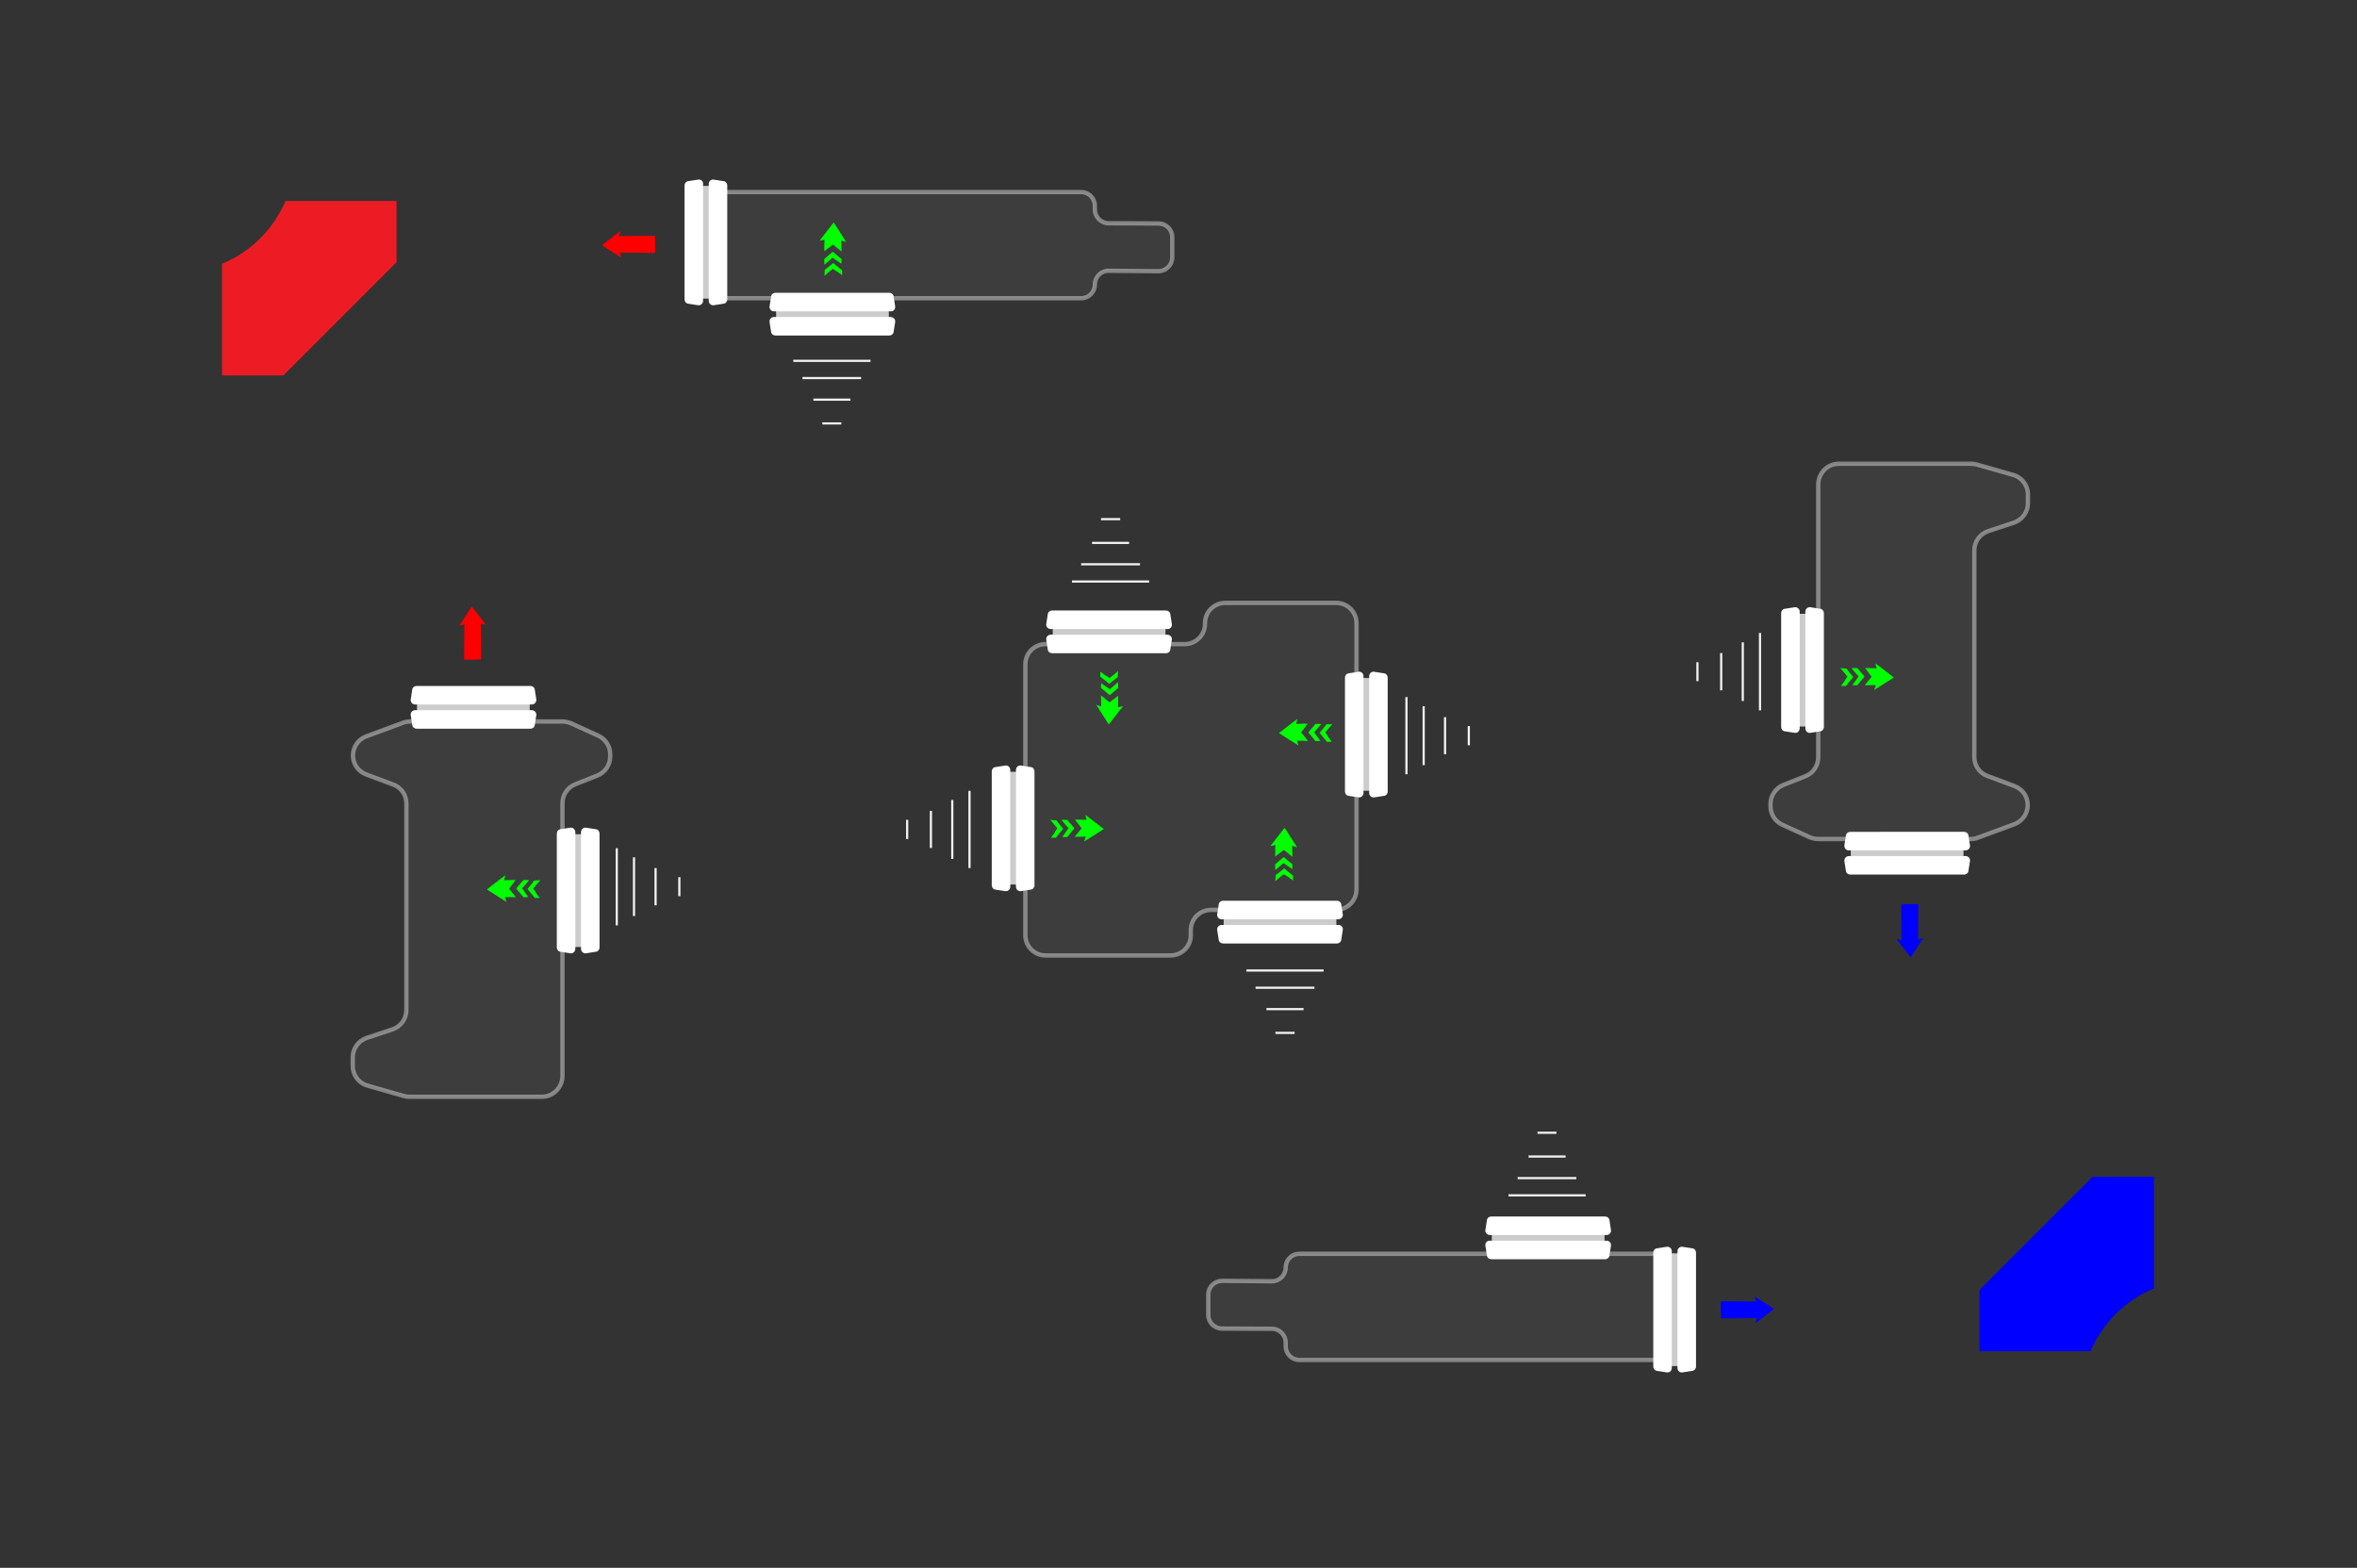 <svg xmlns="http://www.w3.org/2000/svg" xmlns:xlink="http://www.w3.org/1999/xlink" version="1.1" style="" xml:space="preserve" width="1081" height="719"><rect width="100%" height="100%" fill="#333333" stroke="none"/><rect id="backgroundrect" width="100%" height="100%" x="0" y="0" fill="none" stroke="none"/>
<style type="text/css">
	.st0{opacity:0.4;fill:#4D4D4D;stroke:#FFFFFF;stroke-width:2;stroke-miterlimit:10;}
	.st1{fill:#CCCCCC;}
	.st2{fill:#FFFFFF;}
	.st3{fill:#00FF00;}
	.st4{fill:#0000FF;}
	.st5{fill:none;stroke:#F2F2F2;stroke-miterlimit:10;}
	.st6{fill:#FF0000;}
	.st7{fill:#ED1C24;}
	.st8{display:none;}
	.st9{display:inline;}
	.st10{fill:none;stroke:#AAD2E0;stroke-width:2;stroke-miterlimit:10;stroke-dasharray:2,7;}
	.st11{fill:none;stroke:#AAD2E0;stroke-width:2;stroke-miterlimit:10;}
	.st12{fill:none;stroke:#AAD2E0;stroke-width:2;stroke-miterlimit:10;stroke-dasharray:2.005,7.019;}
	.st13{fill:none;stroke:#AAD2E0;stroke-width:2;stroke-miterlimit:10;stroke-dasharray:1.972,6.904;}
	.st14{fill:none;stroke:#AAD2E0;stroke-width:2;stroke-miterlimit:10;stroke-dasharray:1.983,6.941;}
	.st15{opacity:0.62;fill:#ED1C24;}
	.st16{fill:none;stroke:#ED1C24;stroke-miterlimit:10;}
	.st17{opacity:0.62;fill:#0000FF;}
	.st18{fill:none;stroke:#0000FF;stroke-miterlimit:10;}
	.st19{opacity:0.2;fill:#FCEE21;}
	.st20{opacity:0.4;fill:#FCEE21;}
	.st21{opacity:0.6;fill:#FCEE21;}
	.st22{fill:#FFFF00;}
</style>



<g class="currentLayer" style=""><title>Layer 1</title><g id="Capa_3">
</g>
	
	
	
	
<g id="Harvest" class="st8">
	<g class="st9" id="svg_146">
		<path class="st10" d="M109,110c74.4,71.3,169.3,225.8,347.3,224.8" id="svg_147"/>
		<path class="st10" d="M628.3,393.8c225,1,273,155.3,341.7,215.2" id="svg_148"/>
		<g id="svg_149">
			<g id="svg_150">
				<g id="svg_151">
					<g id="svg_152">
						<path class="st11" d="M131,58c0.3,0,0.7,0,1,0" id="svg_153"/>
						<path class="st12" d="M139,58.1C467.4,62.7,551.7,45.8,694,30c80.4-8.9,250.9-33,254.6,154.1" id="svg_154"/>
						<path class="st11" d="M948.6,187.6c0,0.3,0,0.7,0,1" id="svg_155"/>
					</g>
				</g>
			</g>
			<g id="svg_156">
				<g id="svg_157">
					<path class="st11" d="M947.9,273.7c0,0.3,0,0.7,0,1" id="svg_158"/>
					<path class="st13" d="M947.9,281.6c-0.1,110.5,16.2,113.7,70.8,297.1" id="svg_159"/>
					<path class="st11" d="M1019.7,582c0.1,0.3,0.2,0.6,0.3,1" id="svg_160"/>
				</g>
			</g>
		</g>
		<g id="svg_161">
			<g id="svg_162">
				<g id="svg_163">
					<g id="svg_164">
						<path class="st11" d="M949.8,663.8c-0.3,0-0.7,0-1,0" id="svg_165"/>
						<path class="st12" d="M941.8,663.7c-328.3-4.6-412.7,12.3-555,28.1c-80.4,8.9-250.9,33-254.6-154.1" id="svg_166"/>
						<path class="st11" d="M132.2,534.2c0-0.3,0-0.7,0-1" id="svg_167"/>
					</g>
				</g>
			</g>
			<g id="svg_168">
				<g id="svg_169">
					<path class="st11" d="M132.9,448.1c0-0.3,0-0.7,0-1" id="svg_170"/>
					<path class="st14" d="M132.9,440.2c0.1-111-16.2-124.5-70.8-308" id="svg_171"/>
					<path class="st11" d="M61.1,128.8c-0.1-0.3-0.2-0.6-0.3-1" id="svg_172"/>
				</g>
			</g>
		</g>
	</g>
	<g class="st9" id="svg_173">
		<g id="svg_174">
			<circle class="st2" cx="63.2" cy="63.2" r="42" id="svg_175"/>
			<g id="svg_176">
				<g id="svg_177">
					<path d="M63.2,102.6c-21.8,0-39.4-17.7-39.4-39.4s17.7-39.4,39.4-39.4c21.7,0,39.4,17.7,39.4,39.4S84.9,102.6,63.2,102.6z        M63.2,24.7C42,24.7,24.7,42,24.7,63.2s17.2,38.4,38.4,38.4s38.4-17.2,38.4-38.4S84.4,24.7,63.2,24.7z" id="svg_178"/>
				</g>
				<g id="svg_179">
					<circle cx="63.2" cy="63.2" r="16.5" id="svg_180"/>
				</g>
				<g id="svg_181">
					<rect x="62.6" y="24.2" width="1" height="39" id="svg_182"/>
				</g>
				<g id="svg_183">
					<rect x="80.1" y="55.1" transform="matrix(0.591,-0.806,0.806,0.591,-26.483,95.094) " width="1" height="37.2" id="svg_184"/>
				</g>
				<g id="svg_185">
					<rect x="30.1" y="76.2" transform="matrix(0.731,-0.682,0.682,0.731,-38.711,55.131) " width="41" height="1" id="svg_186"/>
				</g>
			</g>
			<circle class="st15" cx="63.2" cy="63.2" r="42" id="svg_187"/>
			<circle class="st16" cx="63.2" cy="63.2" r="54.9" id="svg_188"/>
		</g>
		<g id="svg_189">
			<circle class="st2" cx="1017.8" cy="655.8" r="42" id="svg_190"/>
			<g id="svg_191">
				<g id="svg_192">
					<path d="M1017.8,695.3c-21.8,0-39.4-17.7-39.4-39.4s17.7-39.4,39.4-39.4c21.7,0,39.4,17.7,39.4,39.4S1039.6,695.3,1017.8,695.3       z M1017.8,617.4c-21.2,0-38.4,17.2-38.4,38.4s17.2,38.4,38.4,38.4c21.2,0,38.4-17.2,38.4-38.4S1039,617.4,1017.8,617.4z" id="svg_193"/>
				</g>
				<g id="svg_194">
					<circle cx="1017.8" cy="655.8" r="16.5" id="svg_195"/>
				</g>
				<g id="svg_196">
					<rect x="1017.2" y="616.8" width="1" height="39" id="svg_197"/>
				</g>
				<g id="svg_198">
					<rect x="1034.7" y="647.7" transform="matrix(0.591,-0.806,0.806,0.591,-114.292,1107.1) " width="1" height="37.2" id="svg_199"/>
				</g>
				<g id="svg_200">
					<rect x="984.7" y="668.8" transform="matrix(0.731,-0.682,0.682,0.731,-186.357,865.786) " width="41" height="1" id="svg_201"/>
				</g>
			</g>
			<circle class="st17" cx="1017.8" cy="655.8" r="42" id="svg_202"/>
			<circle class="st18" cx="1017.8" cy="655.8" r="54.9" id="svg_203"/>
		</g>
	</g>
	<g class="st9" id="svg_204">
		<path class="st19" d="M213.7,427.3c-24.9,0-45,20.1-45,45c0,24.9,20.1,45,45,45c24.9,0,45-20.1,45-45    C258.7,447.4,238.5,427.3,213.7,427.3z M213.7,505.7c-18.5,0-33.5-15-33.5-33.5s15-33.5,33.5-33.5c18.5,0,33.5,15,33.5,33.5    S232.1,505.7,213.7,505.7z" id="svg_205"/>
		<path class="st19" d="M213.7,438.8c-18.5,0-33.5,15-33.5,33.5s15,33.5,33.5,33.5c18.5,0,33.5-15,33.5-33.5    S232.1,438.8,213.7,438.8z M213.1,493.3c-12.1,0-21.9-9.8-21.9-21.9s9.8-21.9,21.9-21.9s21.9,9.8,21.9,21.9    S225.2,493.3,213.1,493.3z" id="svg_206"/>
		<path class="st20" d="M213.7,438.8c-18.5,0-33.5,15-33.5,33.5s15,33.5,33.5,33.5c18.5,0,33.5-15,33.5-33.5    S232.1,438.8,213.7,438.8z M213.1,493.3c-12.1,0-21.9-9.8-21.9-21.9s9.8-21.9,21.9-21.9s21.9,9.8,21.9,21.9    S225.2,493.3,213.1,493.3z" id="svg_207"/>
		<path class="st19" d="M213.1,449.4c-12.1,0-21.9,9.8-21.9,21.9s9.8,21.9,21.9,21.9s21.9-9.8,21.9-21.9S225.2,449.4,213.1,449.4z     M213.7,482.1c-5.4,0-9.8-4.4-9.8-9.8c0-5.4,4.4-9.8,9.8-9.8c5.4,0,9.8,4.4,9.8,9.8C223.5,477.7,219.1,482.1,213.7,482.1z" id="svg_208"/>
		<path class="st21" d="M213.1,449.4c-12.1,0-21.9,9.8-21.9,21.9s9.8,21.9,21.9,21.9s21.9-9.8,21.9-21.9S225.2,449.4,213.1,449.4z     M213.7,482.1c-5.4,0-9.8-4.4-9.8-9.8c0-5.4,4.4-9.8,9.8-9.8c5.4,0,9.8,4.4,9.8,9.8C223.5,477.7,219.1,482.1,213.7,482.1z" id="svg_209"/>
		<path class="st20" d="M213.1,449.4c-12.1,0-21.9,9.8-21.9,21.9s9.8,21.9,21.9,21.9s21.9-9.8,21.9-21.9S225.2,449.4,213.1,449.4z     M213.7,482.1c-5.4,0-9.8-4.4-9.8-9.8c0-5.4,4.4-9.8,9.8-9.8c5.4,0,9.8,4.4,9.8,9.8C223.5,477.7,219.1,482.1,213.7,482.1z" id="svg_210"/>
		
			<ellipse transform="matrix(0.707,-0.707,0.707,0.707,-271.362,289.397) " class="st22" cx="213.7" cy="472.3" rx="7.5" ry="7.5" id="svg_211"/>
	</g>
	<g class="st9" id="svg_212">
		<path class="st19" d="M542.7,317.3c-24.9,0-45,20.1-45,45c0,24.9,20.1,45,45,45c24.9,0,45-20.1,45-45    C587.7,337.4,567.5,317.3,542.7,317.3z M542.7,395.7c-18.5,0-33.5-15-33.5-33.5s15-33.5,33.5-33.5c18.5,0,33.5,15,33.5,33.5    S561.1,395.7,542.7,395.7z" id="svg_213"/>
		<path class="st19" d="M542.7,328.8c-18.5,0-33.5,15-33.5,33.5s15,33.5,33.5,33.5c18.5,0,33.5-15,33.5-33.5    S561.1,328.8,542.7,328.8z M542.1,383.3c-12.1,0-21.9-9.8-21.9-21.9s9.8-21.9,21.9-21.9s21.9,9.8,21.9,21.9    S554.2,383.3,542.1,383.3z" id="svg_214"/>
		<path class="st20" d="M542.7,328.8c-18.5,0-33.5,15-33.5,33.5s15,33.5,33.5,33.5c18.5,0,33.5-15,33.5-33.5    S561.1,328.8,542.7,328.8z M542.1,383.3c-12.1,0-21.9-9.8-21.9-21.9s9.8-21.9,21.9-21.9s21.9,9.8,21.9,21.9    S554.2,383.3,542.1,383.3z" id="svg_215"/>
		<path class="st19" d="M542.1,339.4c-12.1,0-21.9,9.8-21.9,21.9s9.8,21.9,21.9,21.9s21.9-9.8,21.9-21.9S554.2,339.4,542.1,339.4z     M542.7,372.1c-5.4,0-9.8-4.4-9.8-9.8c0-5.4,4.4-9.8,9.8-9.8c5.4,0,9.8,4.4,9.8,9.8C552.5,367.7,548.1,372.1,542.7,372.1z" id="svg_216"/>
		<path class="st21" d="M542.1,339.4c-12.1,0-21.9,9.8-21.9,21.9s9.8,21.9,21.9,21.9s21.9-9.8,21.9-21.9S554.2,339.4,542.1,339.4z     M542.7,372.1c-5.4,0-9.8-4.4-9.8-9.8c0-5.4,4.4-9.8,9.8-9.8c5.4,0,9.8,4.4,9.8,9.8C552.5,367.7,548.1,372.1,542.7,372.1z" id="svg_217"/>
		<path class="st20" d="M542.1,339.4c-12.1,0-21.9,9.8-21.9,21.9s9.8,21.9,21.9,21.9s21.9-9.8,21.9-21.9S554.2,339.4,542.1,339.4z     M542.7,372.1c-5.4,0-9.8-4.4-9.8-9.8c0-5.4,4.4-9.8,9.8-9.8c5.4,0,9.8,4.4,9.8,9.8C552.5,367.7,548.1,372.1,542.7,372.1z" id="svg_218"/>
		
			<ellipse transform="matrix(0.707,-0.707,0.707,0.707,-97.218,489.817) " class="st22" cx="542.7" cy="362.3" rx="7.5" ry="7.5" id="svg_219"/>
	</g>
	<g class="st9" id="svg_220">
		<path class="st19" d="M865.7,209.3c-24.9,0-45,20.1-45,45c0,24.9,20.1,45,45,45c24.9,0,45-20.1,45-45    C910.7,229.4,890.5,209.3,865.7,209.3z M865.7,287.7c-18.5,0-33.5-15-33.5-33.5s15-33.5,33.5-33.5c18.5,0,33.5,15,33.5,33.5    S884.1,287.7,865.7,287.7z" id="svg_221"/>
		<path class="st19" d="M865.7,220.8c-18.5,0-33.5,15-33.5,33.5s15,33.5,33.5,33.5c18.5,0,33.5-15,33.5-33.5    S884.1,220.8,865.7,220.8z M865.1,275.3c-12.1,0-21.9-9.8-21.9-21.9s9.8-21.9,21.9-21.9s21.9,9.8,21.9,21.9    S877.2,275.3,865.1,275.3z" id="svg_222"/>
		<path class="st20" d="M865.7,220.8c-18.5,0-33.5,15-33.5,33.5s15,33.5,33.5,33.5c18.5,0,33.5-15,33.5-33.5    S884.1,220.8,865.7,220.8z M865.1,275.3c-12.1,0-21.9-9.8-21.9-21.9s9.8-21.9,21.9-21.9s21.9,9.8,21.9,21.9    S877.2,275.3,865.1,275.3z" id="svg_223"/>
		<path class="st19" d="M865.1,231.4c-12.1,0-21.9,9.8-21.9,21.9s9.8,21.9,21.9,21.9s21.9-9.8,21.9-21.9S877.2,231.4,865.1,231.4z     M865.7,264.1c-5.4,0-9.8-4.4-9.8-9.8c0-5.4,4.4-9.8,9.8-9.8c5.4,0,9.8,4.4,9.8,9.8C875.5,259.7,871.1,264.1,865.7,264.1z" id="svg_224"/>
		<path class="st21" d="M865.1,231.4c-12.1,0-21.9,9.8-21.9,21.9s9.8,21.9,21.9,21.9s21.9-9.8,21.9-21.9S877.2,231.4,865.1,231.4z     M865.7,264.1c-5.4,0-9.8-4.4-9.8-9.8c0-5.4,4.4-9.8,9.8-9.8c5.4,0,9.8,4.4,9.8,9.8C875.5,259.7,871.1,264.1,865.7,264.1z" id="svg_225"/>
		<path class="st20" d="M865.1,231.4c-12.1,0-21.9,9.8-21.9,21.9s9.8,21.9,21.9,21.9s21.9-9.8,21.9-21.9S877.2,231.4,865.1,231.4z     M865.7,264.1c-5.4,0-9.8-4.4-9.8-9.8c0-5.4,4.4-9.8,9.8-9.8c5.4,0,9.8,4.4,9.8,9.8C875.5,259.7,871.1,264.1,865.7,264.1z" id="svg_226"/>
		
			<ellipse transform="matrix(0.707,-0.707,0.707,0.707,73.754,686.58) " class="st22" cx="865.7" cy="254.3" rx="7.5" ry="7.5" id="svg_227"/>
	</g>
	<g class="st9" id="svg_228">
		<g id="svg_229">
			<path class="st2" d="M136,468.1c0,0.7,0,1.2,0,1.9c1.3,0,5.8,0,7.1,0c0,4.5,0,0.2,0,4.7c-4.5,0-15.6,0-20.1,0c0-4.5,0-0.2,0-4.7     c1.2,0,5.8,0,7.1,0c0-0.7,0-1.2,0-1.9c-0.6,0-4.5,0-5.1,0c-0.6,0-1.2,0-1.9,0c-1.3,0-2.1,0.8-2.1,2.1c0,3,0,0.4,0,3.3     c0,1.4,0-0.4,0,1c0,1.4,0.8,2.2,2.1,2.2c4.4,0,15.4,0,19.7,0c1.3,0,2.1-0.8,2.1-2.1c0-4.4,0,0,0-4.3c0-1.4-0.8-2.1-2.1-2.1     C141.7,468.1,137.2,468.1,136,468.1z" id="svg_230"/>
			<path class="st2" d="M138,461.6c-0.4,0.4-0.8,0.8-1.3,1.3c-0.8-0.8-1.5-1.6-2.3-2.5c-0.1,0-0.1,0.1-0.2,0.1c0,3,0,9,0,12     c-0.7,0-1.3,0-1.9,0c0-3.1,0-9,0-12c-0.1,0-0.1-0.1-0.2-0.1c-0.7,0.9-1.5,1.7-2.2,2.6c-0.6-0.6-1.1-1.1-1.5-1.5     c1.6-1.6,3.2-3.2,4.8-4.8C134.8,458.4,136.4,460,138,461.6z" id="svg_231"/>
		</g>
		<g id="svg_232">
			<path class="st2" d="M130,514.2c0-0.7,0-1.2,0-1.9c-1.3,0-5.8,0-7.1,0c0-4.5,0-0.2,0-4.7c4.5,0,15.6,0,20.1,0c0,4.5,0,0.2,0,4.7     c-1.2,0-5.8,0-7.1,0c0,0.7,0,1.2,0,1.9c0.6,0,4.5,0,5.1,0c0.6,0,1.2,0,1.9,0c1.3,0,2.1-0.8,2.1-2.1c0-3,0-0.4,0-3.3     c0-1.4,0,0.4,0-1c0-1.4-0.8-2.2-2.1-2.2c-4.4,0-15.4,0-19.7,0c-1.3,0-2.1,0.8-2.1,2.1c0,4.4,0,0,0,4.3c0,1.4,0.8,2.1,2.1,2.1     C124.3,514.2,128.8,514.2,130,514.2z" id="svg_233"/>
			<path class="st2" d="M128,520.7c0.4-0.4,0.8-0.8,1.3-1.3c0.8,0.8,1.5,1.6,2.3,2.5c0.1,0,0.1-0.1,0.2-0.1c0-3,0-9,0-12     c0.7,0,1.3,0,1.9,0c0,3.1,0,9,0,12c0.1,0,0.1,0.1,0.2,0.1c0.7-0.9,1.5-1.7,2.2-2.6c0.6,0.6,1.1,1.1,1.5,1.5     c-1.6,1.6-3.2,3.2-4.8,4.8C131.2,523.9,129.6,522.3,128,520.7z" id="svg_234"/>
		</g>
	</g>
	<g class="st9" id="svg_235">
		<g id="svg_236">
			<path class="st2" d="M951.3,209.3c0,0.7,0,1.2,0,1.9c1.3,0,5.8,0,7.1,0c0,4.5,0,0.2,0,4.7c-4.5,0-15.6,0-20.1,0     c0-4.5,0-0.2,0-4.7c1.2,0,5.8,0,7.1,0c0-0.7,0-1.2,0-1.9c-0.6,0-4.5,0-5.1,0c-0.6,0-1.2,0-1.9,0c-1.3,0-2.1,0.8-2.1,2.1     c0,3,0,0.4,0,3.3c0,1.4,0-0.4,0,1c0,1.4,0.8,2.2,2.1,2.2c4.4,0,15.4,0,19.7,0c1.3,0,2.1-0.8,2.1-2.1c0-4.4,0,0,0-4.3     c0-1.4-0.8-2.1-2.1-2.1C957,209.3,952.5,209.3,951.3,209.3z" id="svg_237"/>
			<path class="st2" d="M953.4,202.8c-0.4,0.4-0.8,0.8-1.3,1.3c-0.8-0.8-1.5-1.6-2.3-2.5c-0.1,0-0.1,0.1-0.2,0.1c0,3,0,9,0,12     c-0.7,0-1.3,0-1.9,0c0-3.1,0-9,0-12c-0.1,0-0.1-0.1-0.2-0.1c-0.7,0.9-1.5,1.7-2.2,2.6c-0.6-0.6-1.1-1.1-1.5-1.5     c1.6-1.6,3.2-3.2,4.8-4.8C950.1,199.5,951.7,201.1,953.4,202.8z" id="svg_238"/>
		</g>
		<g id="svg_239">
			<path class="st2" d="M945.4,255.3c0-0.7,0-1.2,0-1.9c-1.3,0-5.8,0-7.1,0c0-4.5,0-0.2,0-4.7c4.5,0,15.6,0,20.1,0     c0,4.5,0,0.2,0,4.7c-1.2,0-5.8,0-7.1,0c0,0.7,0,1.2,0,1.9c0.6,0,4.5,0,5.1,0c0.6,0,1.2,0,1.9,0c1.3,0,2.1-0.8,2.1-2.1     c0-3,0-0.4,0-3.3c0-1.4,0,0.4,0-1c0-1.4-0.8-2.2-2.1-2.2c-4.4,0-15.4,0-19.7,0c-1.3,0-2.1,0.8-2.1,2.1c0,4.4,0,0,0,4.3     c0,1.4,0.8,2.1,2.1,2.1C939.7,255.3,944.2,255.3,945.4,255.3z" id="svg_240"/>
			<path class="st2" d="M943.3,261.9c0.4-0.4,0.8-0.8,1.3-1.3c0.8,0.8,1.5,1.6,2.3,2.5c0.1,0,0.1-0.1,0.2-0.1c0-3,0-9,0-12     c0.7,0,1.3,0,1.9,0c0,3.1,0,9,0,12c0.1,0,0.1,0.1,0.2,0.1c0.7-0.9,1.5-1.7,2.2-2.6c0.6,0.6,1.1,1.1,1.5,1.5     c-1.6,1.6-3.2,3.2-4.8,4.8C946.6,265.1,945,263.5,943.3,261.9z" id="svg_241"/>
		</g>
	</g>
</g>
		
			<path class="st0" d="M843.297,212.677 h60.9 c0.9,0 1.7,0.1 2.6,0.4 l16.5,4.7 c4,1.1 6.8,4.8 6.8,9 v4 c0,4 -2.6,7.6 -6.4,8.9 l-11.8,3.9 c-3.8,1.3 -6.4,4.8 -6.4,8.9 v94.7 c0,3.9 2.4,7.4 6.1,8.7 l12.3,4.6 c3.7,1.4 6.1,4.8 6.1,8.7 v0 c0,3.9 -2.4,7.4 -6.1,8.8 l-16.8,6.2 c-1,0.4 -2.1,0.6 -3.2,0.6 h-70 c-1.3,0 -2.6,-0.3 -3.9,-0.8 l-12.5,-5.7 c-3.3,-1.5 -5.5,-4.8 -5.5,-8.5 v-1.1 c0,-3.8 2.4,-7.3 5.9,-8.7 l10.1,-4 c3.6,-1.4 5.9,-4.9 5.9,-8.7 V222.077 C833.997,216.877 838.197,212.677 843.297,212.677 z" id="svg_3"/>
			
			<g id="svg_8" class="">
				
					<rect x="860.677" y="363.803" transform="matrix(-1.345867e-10,1,-1,-1.345867e-10,1264.336,-473.497) " class="st1" width="9.2" height="51.7" id="svg_9"/>
				<path class="st2" d="M845.897,387.677 l0.7,-4.5 c0.1,-1 1,-1.7 2,-1.7 H900.797 c1,0 1.9,0.7 2,1.7 l0.7,4.5 c0.2,1.2 -0.8,2.3 -2,2.3 h-53.5 C846.697,390.077 845.797,388.877 845.897,387.677 z" id="svg_10"/>
				<path class="st2" d="M845.897,394.877 l0.7,4.5 c0.1,1 1,1.7 2,1.7 H900.797 c1,0 1.9,-0.7 2,-1.7 l0.7,-4.5 c0.2,-1.2 -0.8,-2.3 -2,-2.3 h-53.5 C846.697,392.577 845.797,393.677 845.897,394.877 z" id="svg_11"/>
			</g>
			<g id="svg_12" class="">
				<rect x="822.597" y="281.477" class="st1" width="9.2" height="51.7" id="svg_13"/>
				<path class="st2" d="M823.097,336.077 l-4.5,-0.7 c-1,-0.1 -1.7,-1 -1.7,-2 v-52.2 c0,-1 0.7,-1.9 1.7,-2 l4.5,-0.7 c1.2,-0.2 2.3,0.8 2.3,2 v53.5 C825.397,335.277 824.297,336.277 823.097,336.077 z" id="svg_14"/>
				<path class="st2" d="M830.297,336.077 l4.5,-0.7 c1,-0.1 1.7,-1 1.7,-2 v-52.2 c0,-1 -0.7,-1.9 -1.7,-2 l-4.5,-0.7 c-1.2,-0.2 -2.3,0.8 -2.3,2 v53.5 C827.997,335.277 829.097,336.277 830.297,336.077 z" id="svg_15"/>
			</g>
			<g id="svg_16" class="">
				<path class="st3" d="M859.597,316.377 c0.2,-0.7 0.4,-1.4 0.7,-2.2 c-1.7,0 -3.4,0.1 -5,0.1 c0,0 0,-0.1 0,-0.1 c1,-1.3 2.1,-2.5 3.1,-3.8 c-1,-1.3 -2,-2.6 -3,-4 c1.8,0 3.6,0 5.3,0.1 c-0.2,-0.7 -0.4,-1.4 -0.5,-2 c0,-0.1 0,-0.2 0,-0.2 c0.1,0 0.2,0 0.2,0.1 c1.4,1.1 2.9,2.2 4.3,3.3 c1.2,0.9 2.4,1.9 3.6,2.8 c0.2,0.2 0.2,0.2 0,0.4 c-1.6,1 -3.1,2 -4.7,3 c-1.3,0.8 -2.5,1.6 -3.8,2.4 C859.797,316.377 859.697,316.377 859.597,316.377 C859.697,316.377 859.697,316.377 859.597,316.377 z" id="svg_17"/>
				<path class="st3" d="M847.297,310.277 c-0.4,-0.5 -0.9,-1 -1.3,-1.6 c-0.6,-0.7 -1.2,-1.4 -1.8,-2.1 c0,0 -0.1,-0.1 -0.1,-0.1 c0,0 0,-0.1 0,-0.1 c0,0 0.1,0 0.1,0 c0.1,0 0.2,0.1 0.3,0.1 c0.7,0 1.4,0.1 2.1,0.1 c0.1,0 0.2,0 0.3,0.1 c0.9,1.2 1.8,2.3 2.8,3.5 c0,0 0,0.1 0.1,0.1 c0.2,0.1 0.1,0.2 0,0.4 c-0.5,0.6 -1,1.2 -1.5,1.8 c-0.5,0.7 -1.1,1.3 -1.6,2 c0,0.1 -0.1,0.1 -0.2,0.1 c-0.6,0 -1.3,0 -1.9,0 c-0.2,0 -0.2,-0.1 -0.1,-0.2 c0.5,-0.6 0.9,-1.3 1.4,-1.9 C846.297,311.677 846.797,310.977 847.297,310.277 z" id="svg_18"/>
				<path class="st3" d="M849.597,314.177 c0.9,-1.3 1.9,-2.6 2.8,-4 c-1.1,-1.2 -2.1,-2.4 -3.2,-3.7 c0.3,0 0.5,-0.1 0.7,-0.1 c0.6,0 1.1,0 1.7,0 c0.1,0 0.2,0.1 0.3,0.1 c1,1.2 2,2.3 3,3.5 c0.2,0.3 0.2,0.3 0,0.6 c-0.9,1 -1.7,2 -2.6,3.1 c-0.1,0.2 -0.3,0.3 -0.4,0.5 c0,0 -0.1,0.1 -0.1,0.1 C851.097,314.277 850.397,314.277 849.597,314.177 C849.697,314.277 849.597,314.277 849.597,314.177 z" id="svg_19"/>
			</g>
			<path class="st4" d="M881.897,430.177 c-0.7,0.2 -1.4,0.4 -2.2,0.7 c0,-1.7 0.1,-16.1 0.1,-16.1 s-0.1,0 -0.1,0 c0,-0.4 -7.7,0 -7.7,0 s0,14.7 0.1,16.4 c-0.7,-0.2 -1.4,-0.4 -2,-0.5 c-0.1,0 -0.2,0 -0.2,0 c0,0.1 0,0.2 0.1,0.2 c1.1,1.4 2.2,2.9 3.3,4.3 c0.9,1.2 1.9,2.4 2.8,3.6 c0.2,0.2 0.2,0.2 0.4,0 c1,-1.6 2,-3.1 3,-4.7 c0.8,-1.3 1.6,-2.5 2.4,-3.8 C881.897,430.377 881.897,430.277 881.897,430.177 C881.897,430.277 881.897,430.277 881.897,430.177 z" id="svg_20"/>
			<g id="svg_21" class="">
				<line class="st5" x1="807.197" y1="290.277" x2="807.197" y2="325.777" id="svg_22"/>
				<line class="st5" x1="799.297" y1="294.577" x2="799.297" y2="321.477" id="svg_23"/>
				<line class="st5" x1="789.397" y1="299.477" x2="789.397" y2="316.577" id="svg_24"/>
				<line class="st5" x1="778.497" y1="303.677" x2="778.497" y2="312.377" id="svg_25"/>
			</g>
		
		
			<path class="st0" d="M248.572,502.977 h-60.9 c-0.9,0 -1.7,-0.1 -2.6,-0.4 l-16.5,-4.7 c-4,-1.1 -6.8,-4.8 -6.8,-9 v-4 c0,-4 2.6,-7.6 6.4,-8.9 l11.8,-3.9 c3.8,-1.3 6.4,-4.8 6.4,-8.9 v-94.7 c0,-3.9 -2.4,-7.4 -6.1,-8.7 l-12.3,-4.6 c-3.7,-1.4 -6.1,-4.8 -6.1,-8.7 l0,0 c0,-3.9 2.4,-7.4 6.1,-8.8 l16.8,-6.2 c1,-0.4 2.1,-0.6 3.2,-0.6 h70 c1.3,0 2.6,0.3 3.9,0.8 l12.5,5.7 c3.3,1.5 5.5,4.8 5.5,8.5 v1.1 c0,3.8 -2.4,7.3 -5.9,8.7 l-10.1,4 c-3.6,1.4 -5.9,4.9 -5.9,8.7 v125.2 C257.872,498.777 253.672,502.977 248.572,502.977 z" id="svg_27"/>
			
			<g id="svg_32" class="">
				
					<rect x="211.123" y="306.672" transform="matrix(4.499429e-11,-1,1,4.499429e-11,-115.419,539.586) " class="st1" width="9.2" height="51.7" id="svg_33"/>
				<path class="st2" d="M245.972,327.977 l-0.7,4.5 c-0.1,1 -1,1.7 -2,1.7 H191.072 c-1,0 -1.9,-0.7 -2,-1.7 l-0.7,-4.5 c-0.2,-1.2 0.8,-2.3 2,-2.3 h53.5 C245.172,325.677 246.072,326.777 245.972,327.977 z" id="svg_34"/>
				<path class="st2" d="M245.972,320.777 l-0.7,-4.5 c-0.1,-1 -1,-1.7 -2,-1.7 H191.072 c-1,0 -1.9,0.7 -2,1.7 l-0.7,4.5 c-0.2,1.2 0.8,2.3 2,2.3 h53.5 C245.172,323.077 246.072,321.977 245.972,320.777 z" id="svg_35"/>
			</g>
			<g id="svg_36" class="">
				
					<rect x="249.928" y="389.723" transform="matrix(-1,-8.979052e-11,8.979052e-11,-1,519.167,824.005) " class="st1" width="9.2" height="51.7" id="svg_37"/>
				<path class="st2" d="M268.772,379.577 l4.5,0.7 c1,0.1 1.7,1 1.7,2 v52.2 c0,1 -0.7,1.9 -1.7,2 l-4.5,0.7 c-1.2,0.2 -2.3,-0.8 -2.3,-2 v-53.5 C266.472,380.377 267.572,379.377 268.772,379.577 z" id="svg_38"/>
				<path class="st2" d="M261.572,379.577 l-4.5,0.7 c-1,0.1 -1.7,1 -1.7,2 v52.2 c0,1 0.7,1.9 1.7,2 l4.5,0.7 c1.2,0.2 2.3,-0.8 2.3,-2 v-53.5 C263.872,380.377 262.772,379.377 261.572,379.577 z" id="svg_39"/>
			</g>
			<g id="svg_40" class="">
				<path class="st3" d="M232.272,413.577 c-0.2,-0.7 -0.4,-1.4 -0.7,-2.2 c1.7,0 3.4,0.1 5,0.1 c0,0 0,-0.1 0,-0.1 c-1,-1.3 -2.1,-2.5 -3.1,-3.8 c1,-1.3 2,-2.6 3,-4 c-1.8,0 -3.6,0 -5.3,0.1 c0.2,-0.7 0.4,-1.4 0.5,-2 c0,-0.1 0,-0.2 0,-0.2 c-0.1,0 -0.2,0 -0.2,0.1 c-1.4,1.1 -2.9,2.2 -4.3,3.3 c-1.2,0.9 -2.4,1.9 -3.6,2.8 c-0.2,0.2 -0.2,0.2 0,0.4 c1.6,1 3.1,2 4.7,3 c1.3,0.8 2.5,1.6 3.8,2.4 C232.172,413.577 232.172,413.577 232.272,413.577 C232.272,413.577 232.272,413.577 232.272,413.577 z" id="svg_41"/>
				<path class="st3" d="M244.572,407.477 c0.4,-0.5 0.9,-1 1.3,-1.6 c0.6,-0.7 1.2,-1.4 1.8,-2.1 c0,0 0.1,-0.1 0.1,-0.1 c0,0 0,-0.1 0,-0.1 c0,0 -0.1,0 -0.1,0 c-0.1,0 -0.2,0.1 -0.3,0.1 c-0.7,0 -1.4,0.1 -2.1,0.1 c-0.1,0 -0.2,0 -0.3,0.1 c-0.9,1.2 -1.8,2.3 -2.8,3.5 c0,0 0,0.1 -0.1,0.1 c-0.2,0.1 -0.1,0.2 0,0.4 c0.5,0.6 1,1.2 1.5,1.8 c0.5,0.7 1.1,1.3 1.6,2 c0,0.1 0.1,0.1 0.2,0.1 c0.6,0 1.3,0 1.9,0 c0.2,0 0.2,-0.1 0.1,-0.2 c-0.5,-0.6 -0.9,-1.3 -1.4,-1.9 C245.572,408.877 245.072,408.177 244.572,407.477 z" id="svg_42"/>
				<path class="st3" d="M242.272,411.377 c-0.9,-1.3 -1.9,-2.6 -2.8,-4 c1.1,-1.2 2.1,-2.4 3.2,-3.7 c-0.3,0 -0.5,-0.1 -0.7,-0.1 c-0.6,0 -1.1,0 -1.7,0 c-0.1,0 -0.2,0.1 -0.3,0.1 c-1,1.2 -2,2.3 -3,3.5 c-0.2,0.3 -0.2,0.3 0,0.6 c0.9,1 1.7,2 2.6,3.1 c0.1,0.2 0.3,0.3 0.4,0.5 c0,0 0.1,0.1 0.1,0.1 C240.872,411.477 241.572,411.477 242.272,411.377 C242.272,411.477 242.272,411.477 242.272,411.377 z" id="svg_43"/>
			</g>
			<path class="st6" d="M210.772,286.977 c0.7,-0.2 1.4,-0.4 2.2,-0.7 c0,1.7 -0.1,16.1 -0.1,16.1 s0.1,0 0.1,0 c0,0.4 7.7,0 7.7,0 s0,-14.7 -0.1,-16.4 c0.7,0.2 1.4,0.4 2,0.5 c0.1,0 0.2,0 0.2,0 c0,-0.1 0,-0.2 -0.1,-0.2 c-1.1,-1.4 -2.2,-2.9 -3.3,-4.3 c-0.9,-1.2 -1.9,-2.4 -2.8,-3.6 c-0.2,-0.2 -0.2,-0.2 -0.4,0 c-1,1.6 -2,3.1 -3,4.7 c-0.8,1.3 -1.6,2.5 -2.4,3.8 C210.872,286.877 210.772,286.877 210.772,286.977 C210.772,286.977 210.772,286.977 210.772,286.977 z" id="svg_44"/>
			<g id="svg_45" class="">
				<line class="st5" x1="282.872" y1="424.377" x2="282.872" y2="388.977" id="svg_46"/>
				<line class="st5" x1="290.772" y1="420.077" x2="290.772" y2="393.177" id="svg_47"/>
				<line class="st5" x1="300.672" y1="415.177" x2="300.672" y2="398.077" id="svg_48"/>
				<line class="st5" x1="311.572" y1="410.977" x2="311.572" y2="402.277" id="svg_49"/>
			</g>
		
	<g id="svg_50" class="">
		<path class="st0" d="M612.748,417.277 h-57.3 c-5.2,0 -9.3,4.2 -9.3,9.3 v2.3 c0,5.2 -4.2,9.3 -9.3,9.3 h-57.3 c-5.2,0 -9.3,-4.2 -9.3,-9.3 V304.677 c0,-5.2 4.2,-9.3 9.3,-9.3 h63.8 c5.2,0 9.3,-4.2 9.3,-9.3 v-0.3 c0,-5.2 4.2,-9.3 9.3,-9.3 h50.9 c5.2,0 9.3,4.2 9.3,9.3 v122.3 C622.048,413.177 617.848,417.277 612.748,417.277 z" id="svg_51"/>
		<g id="svg_52">
			
				<rect x="581.723" y="404.448" transform="matrix(4.440188e-11,-1,1,4.440188e-11,156.76,1008.681) " class="st1" width="9.2" height="51.7" id="svg_53"/>
			<path class="st2" d="M615.848,426.477 l-0.7,4.5 c-0.1,1 -1,1.7 -2,1.7 h-52.2 c-1,0 -1.9,-0.7 -2,-1.7 l-0.7,-4.5 c-0.2,-1.2 0.8,-2.3 2,-2.3 h53.5 C615.048,424.077 616.048,425.177 615.848,426.477 z" id="svg_54"/>
			<path class="st2" d="M615.848,419.277 l-0.7,-4.5 c-0.1,-1 -1,-1.7 -2,-1.7 h-52.2 c-1,0 -1.9,0.7 -2,1.7 l-0.7,4.5 c-0.2,1.2 0.8,2.3 2,2.3 h53.5 C615.048,421.577 616.048,420.477 615.848,419.277 z" id="svg_55"/>
		</g>
		<g id="svg_56">
			
				<rect x="612.852" y="318.223" transform="matrix(-1,-8.959335e-11,8.959335e-11,-1,1243.609,680.87) " class="st1" width="9.2" height="51.7" id="svg_57"/>
			<path class="st2" d="M630.248,308.077 l4.5,0.7 c1,0.1 1.7,1 1.7,2 v52.2 c0,1 -0.7,1.9 -1.7,2 l-4.5,0.7 c-1.2,0.2 -2.3,-0.8 -2.3,-2 v-53.5 C627.948,308.777 629.048,307.877 630.248,308.077 z" id="svg_58"/>
			<path class="st2" d="M623.048,308.077 l-4.5,0.7 c-1,0.1 -1.7,1 -1.7,2 v52.2 c0,1 0.7,1.9 1.7,2 l4.5,0.7 c1.2,0.2 2.3,-0.8 2.3,-2 v-53.5 C625.348,308.777 624.248,307.877 623.048,308.077 z" id="svg_59"/>
		</g>
		<g id="svg_60">
			
				<rect x="450.852" y="361.223" transform="matrix(-1,-8.979052e-11,8.979052e-11,-1,919.609,766.87) " class="st1" width="9.2" height="51.7" id="svg_61"/>
			<path class="st2" d="M468.248,351.077 l4.5,0.7 c1,0.1 1.7,1 1.7,2 v52.2 c0,1 -0.7,1.9 -1.7,2 l-4.5,0.7 c-1.2,0.2 -2.3,-0.8 -2.3,-2 v-53.5 C465.948,351.777 467.048,350.877 468.248,351.077 z" id="svg_62"/>
			<path class="st2" d="M461.048,351.077 l-4.5,0.7 c-1,0.1 -1.7,1 -1.7,2 v52.2 c0,1 0.7,1.9 1.7,2 l4.5,0.7 c1.2,0.2 2.3,-0.8 2.3,-2 v-53.5 C463.348,351.777 462.248,350.877 461.048,351.077 z" id="svg_63"/>
		</g>
		<g id="svg_64">
			
				<rect x="503.323" y="271.448" transform="matrix(4.558582e-11,-1,1,4.558582e-11,211.37,797.239) " class="st1" width="9.2" height="51.7" id="svg_65"/>
			<path class="st2" d="M537.448,293.377 l-0.7,4.5 c-0.1,1 -1,1.7 -2,1.7 h-52.2 c-1,0 -1.9,-0.7 -2,-1.7 l-0.7,-4.5 c-0.2,-1.2 0.8,-2.3 2,-2.3 h53.5 C536.648,291.077 537.648,292.177 537.448,293.377 z" id="svg_66"/>
			<path class="st2" d="M537.448,286.177 l-0.7,-4.5 c-0.1,-1 -1,-1.7 -2,-1.7 h-52.2 c-1,0 -1.9,0.7 -2,1.7 l-0.7,4.5 c-0.2,1.2 0.8,2.3 2,2.3 h53.5 C536.648,288.577 537.648,287.477 537.448,286.177 z" id="svg_67"/>
		</g>
		<g id="svg_68">
			<path class="st3" d="M594.848,388.577 c-0.7,-0.2 -1.4,-0.4 -2.2,-0.7 c0,1.7 0.1,3.4 0.1,5 c0,0 -0.1,0 -0.1,0 c-1.3,-1 -2.5,-2.1 -3.8,-3.1 c-1.3,1 -2.6,2 -4,3 c0,-1.8 0,-3.6 0.1,-5.3 c-0.7,0.2 -1.4,0.4 -2,0.5 c-0.1,0 -0.2,0 -0.2,0 c0,-0.1 0,-0.2 0.1,-0.2 c1.1,-1.4 2.2,-2.9 3.3,-4.3 c0.9,-1.2 1.9,-2.4 2.8,-3.6 c0.2,-0.2 0.2,-0.2 0.4,0 c1,1.6 2,3.1 3,4.7 c0.8,1.3 1.6,2.5 2.4,3.8 C594.848,388.377 594.848,388.477 594.848,388.577 C594.848,388.477 594.848,388.477 594.848,388.577 z" id="svg_69"/>
			<path class="st3" d="M588.748,400.877 c-0.5,0.4 -1,0.9 -1.6,1.3 c-0.7,0.6 -1.4,1.2 -2.1,1.8 c0,0 -0.1,0.1 -0.1,0.1 c0,0 -0.1,0 -0.1,0 c0,0 0,-0.1 0,-0.1 c0,-0.1 0.1,-0.2 0.1,-0.3 c0,-0.7 0.1,-1.4 0.1,-2.1 c0,-0.1 0,-0.2 0.1,-0.3 c1.2,-0.9 2.3,-1.8 3.5,-2.8 c0,0 0.1,0 0.1,-0.1 c0.1,-0.2 0.2,-0.1 0.4,0 c0.6,0.5 1.2,1 1.8,1.5 c0.7,0.5 1.3,1.1 2,1.6 c0.1,0 0.1,0.1 0.1,0.2 c0,0.6 0,1.3 0,1.9 c0,0.2 -0.1,0.2 -0.2,0.1 c-0.6,-0.5 -1.3,-0.9 -1.9,-1.4 C590.148,401.777 589.448,401.277 588.748,400.877 z" id="svg_70"/>
			<path class="st3" d="M592.648,398.577 c-1.3,-0.9 -2.6,-1.9 -4,-2.8 c-1.2,1.1 -2.4,2.1 -3.7,3.2 c0,-0.3 -0.1,-0.5 -0.1,-0.7 c0,-0.6 0,-1.1 0,-1.7 c0,-0.1 0.1,-0.2 0.1,-0.3 c1.2,-1 2.3,-2 3.5,-3 c0.3,-0.2 0.3,-0.2 0.6,0 c1,0.9 2,1.7 3.1,2.6 c0.2,0.1 0.3,0.3 0.5,0.4 c0,0 0.1,0.1 0.1,0.1 C592.748,397.077 592.748,397.777 592.648,398.577 C592.748,398.477 592.748,398.477 592.648,398.577 z" id="svg_71"/>
		</g>
		<g id="svg_72">
			<path class="st3" d="M497.248,385.877 c0.2,-0.7 0.4,-1.4 0.7,-2.2 c-1.7,0 -3.4,0.1 -5,0.1 c0,0 0,-0.1 0,-0.1 c1,-1.3 2.1,-2.5 3.1,-3.8 c-1,-1.3 -2,-2.6 -3,-4 c1.8,0 3.6,0 5.3,0.1 c-0.2,-0.7 -0.4,-1.4 -0.5,-2 c0,-0.1 0,-0.2 0,-0.2 c0.1,0 0.2,0 0.2,0.1 c1.4,1.1 2.9,2.2 4.3,3.3 c1.2,0.9 2.4,1.9 3.6,2.8 c0.2,0.2 0.2,0.2 0,0.4 c-1.6,1 -3.1,2 -4.7,3 c-1.3,0.8 -2.5,1.6 -3.8,2.4 C497.348,385.877 497.348,385.877 497.248,385.877 C497.248,385.977 497.248,385.877 497.248,385.877 z" id="svg_73"/>
			<path class="st3" d="M484.948,379.877 c-0.4,-0.5 -0.9,-1 -1.3,-1.6 c-0.6,-0.7 -1.2,-1.4 -1.8,-2.1 c0,0 -0.1,-0.1 -0.1,-0.1 c0,0 0,-0.1 0,-0.1 c0,0 0.1,0 0.1,0 c0.1,0 0.2,0.1 0.3,0.1 c0.7,0 1.4,0.1 2.1,0.1 c0.1,0 0.2,0 0.3,0.1 c0.9,1.2 1.8,2.3 2.8,3.5 c0,0 0,0.1 0.1,0.1 c0.2,0.1 0.1,0.2 0,0.4 c-0.5,0.6 -1,1.2 -1.5,1.8 c-0.5,0.7 -1.1,1.3 -1.6,2 c0,0.1 -0.1,0.1 -0.2,0.1 c-0.6,0 -1.3,0 -1.9,0 c-0.2,0 -0.2,-0.1 -0.1,-0.2 c0.5,-0.6 0.9,-1.3 1.4,-1.9 C483.948,381.177 484.448,380.477 484.948,379.877 z" id="svg_74"/>
			<path class="st3" d="M487.248,383.777 c0.9,-1.3 1.9,-2.6 2.8,-4 c-1.1,-1.2 -2.1,-2.4 -3.2,-3.7 c0.3,0 0.5,-0.1 0.7,-0.1 c0.6,0 1.1,0 1.7,0 c0.1,0 0.2,0.1 0.3,0.1 c1,1.2 2,2.3 3,3.5 c0.2,0.3 0.2,0.3 0,0.6 c-0.9,1 -1.7,2 -2.6,3.1 c-0.1,0.2 -0.3,0.3 -0.4,0.5 c0,0 -0.1,0.1 -0.1,0.1 C488.648,383.877 487.948,383.877 487.248,383.777 C487.248,383.777 487.248,383.777 487.248,383.777 z" id="svg_75"/>
		</g>
		<g id="svg_76">
			<path class="st3" d="M502.848,323.277 c0.7,0.2 1.4,0.4 2.2,0.7 c0,-1.7 -0.1,-3.4 -0.1,-5 c0,0 0.1,0 0.1,0 c1.3,1 2.5,2.1 3.8,3.1 c1.3,-1 2.6,-2 4,-3 c0,1.8 0,3.6 -0.1,5.3 c0.7,-0.2 1.4,-0.4 2,-0.5 c0.1,0 0.2,0 0.2,0 c0,0.1 0,0.2 -0.1,0.2 c-1.1,1.4 -2.2,2.9 -3.3,4.3 c-0.9,1.2 -1.9,2.4 -2.8,3.6 c-0.2,0.2 -0.2,0.2 -0.4,0 c-1,-1.6 -2,-3.1 -3,-4.7 c-0.8,-1.3 -1.6,-2.5 -2.4,-3.8 C502.848,323.477 502.848,323.377 502.848,323.277 C502.848,323.377 502.848,323.277 502.848,323.277 z" id="svg_77"/>
			<path class="st3" d="M508.948,310.977 c0.5,-0.4 1,-0.9 1.6,-1.3 c0.7,-0.6 1.4,-1.2 2.1,-1.8 c0,0 0.1,-0.1 0.1,-0.1 c0,0 0.1,0 0.1,0 c0,0 0,0.1 0,0.1 c0,0.1 -0.1,0.2 -0.1,0.3 c0,0.7 -0.1,1.4 -0.1,2.1 c0,0.1 0,0.2 -0.1,0.3 c-1.2,0.9 -2.3,1.8 -3.5,2.8 c0,0 -0.1,0 -0.1,0.1 c-0.1,0.2 -0.2,0.1 -0.4,0 c-0.6,-0.5 -1.2,-1 -1.8,-1.5 c-0.7,-0.5 -1.3,-1.1 -2,-1.6 c-0.1,0 -0.1,-0.1 -0.1,-0.2 c0,-0.6 0,-1.3 0,-1.9 c0,-0.2 0.1,-0.2 0.2,-0.1 c0.6,0.5 1.3,0.9 1.9,1.4 C507.548,309.977 508.248,310.477 508.948,310.977 z" id="svg_78"/>
			<path class="st3" d="M505.048,313.277 c1.3,0.9 2.6,1.9 4,2.8 c1.2,-1.1 2.4,-2.1 3.7,-3.2 c0,0.3 0.1,0.5 0.1,0.7 c0,0.6 0,1.1 0,1.7 c0,0.1 -0.1,0.2 -0.1,0.3 c-1.2,1 -2.3,2 -3.5,3 c-0.3,0.2 -0.3,0.2 -0.6,0 c-1,-0.9 -2,-1.7 -3.1,-2.6 c-0.2,-0.1 -0.3,-0.3 -0.5,-0.4 c0,0 -0.1,-0.1 -0.1,-0.1 C504.948,314.677 504.948,313.977 505.048,313.277 C504.948,313.277 504.948,313.277 505.048,313.277 z" id="svg_79"/>
		</g>
		<g id="svg_80">
			<path class="st3" d="M595.548,341.877 c-0.2,-0.7 -0.4,-1.4 -0.7,-2.2 c1.7,0 3.4,0.1 5,0.1 c0,0 0,-0.1 0,-0.1 c-1,-1.3 -2.1,-2.5 -3.1,-3.8 c1,-1.3 2,-2.6 3,-4 c-1.8,0 -3.6,0 -5.3,0.1 c0.2,-0.7 0.4,-1.4 0.5,-2 c0,-0.1 0,-0.2 0,-0.2 c-0.1,0 -0.2,0 -0.2,0.1 c-1.4,1.1 -2.9,2.2 -4.3,3.3 c-1.2,0.9 -2.4,1.9 -3.6,2.8 c-0.2,0.2 -0.2,0.2 0,0.4 c1.6,1 3.1,2 4.7,3 c1.3,0.8 2.5,1.6 3.8,2.4 C595.348,341.877 595.448,341.877 595.548,341.877 C595.448,341.977 595.548,341.877 595.548,341.877 z" id="svg_81"/>
			<path class="st3" d="M607.848,335.877 c0.4,-0.5 0.9,-1 1.3,-1.6 c0.6,-0.7 1.2,-1.4 1.8,-2.1 c0,0 0.1,-0.1 0.1,-0.1 c0,0 0,-0.1 0,-0.1 c0,0 -0.1,0 -0.1,0 c-0.1,0 -0.2,0.1 -0.3,0.1 c-0.7,0 -1.4,0.1 -2.1,0.1 c-0.1,0 -0.2,0 -0.3,0.1 c-0.9,1.2 -1.8,2.3 -2.8,3.5 c0,0 0,0.1 -0.1,0.1 c-0.2,0.1 -0.1,0.2 0,0.4 c0.5,0.6 1,1.2 1.5,1.8 c0.5,0.7 1.1,1.3 1.6,2 c0,0.1 0.1,0.1 0.2,0.1 c0.6,0 1.3,0 1.9,0 c0.2,0 0.2,-0.1 0.1,-0.2 c-0.5,-0.6 -0.9,-1.3 -1.4,-1.9 C608.848,337.177 608.348,336.477 607.848,335.877 z" id="svg_82"/>
			<path class="st3" d="M605.548,339.777 c-0.9,-1.3 -1.9,-2.6 -2.8,-4 c1.1,-1.2 2.1,-2.4 3.2,-3.7 c-0.3,0 -0.5,-0.1 -0.7,-0.1 c-0.6,0 -1.1,0 -1.7,0 c-0.1,0 -0.2,0.1 -0.3,0.1 c-1,1.2 -2,2.3 -3,3.5 c-0.2,0.3 -0.2,0.3 0,0.6 c0.9,1 1.7,2 2.6,3.1 c0.1,0.2 0.3,0.3 0.4,0.5 c0,0 0.1,0.1 0.1,0.1 C604.148,339.877 604.748,339.877 605.548,339.777 C605.548,339.777 605.548,339.777 605.548,339.777 z" id="svg_83"/>
		</g>
		<g id="svg_84">
			<line class="st5" x1="571.648" y1="445.077" x2="607.048" y2="445.077" id="svg_85"/>
			<line class="st5" x1="575.848" y1="452.977" x2="602.848" y2="452.977" id="svg_86"/>
			<line class="st5" x1="580.848" y1="462.777" x2="597.848" y2="462.777" id="svg_87"/>
			<line class="st5" x1="584.948" y1="473.677" x2="593.748" y2="473.677" id="svg_88"/>
		</g>
		<g id="svg_89">
			<line class="st5" x1="527.048" y1="266.677" x2="491.648" y2="266.677" id="svg_90"/>
			<line class="st5" x1="522.848" y1="258.777" x2="495.848" y2="258.777" id="svg_91"/>
			<line class="st5" x1="517.848" y1="248.977" x2="500.848" y2="248.977" id="svg_92"/>
			<line class="st5" x1="513.748" y1="238.077" x2="504.948" y2="238.077" id="svg_93"/>
		</g>
		<g id="svg_94">
			<line class="st5" x1="444.648" y1="362.677" x2="444.648" y2="398.077" id="svg_95"/>
			<line class="st5" x1="436.748" y1="366.877" x2="436.748" y2="393.877" id="svg_96"/>
			<line class="st5" x1="426.948" y1="371.877" x2="426.948" y2="388.877" id="svg_97"/>
			<line class="st5" x1="416.048" y1="375.977" x2="416.048" y2="384.777" id="svg_98"/>
		</g>
		<g id="svg_99">
			<line class="st5" x1="645.048" y1="355.077" x2="645.048" y2="319.677" id="svg_100"/>
			<line class="st5" x1="652.948" y1="350.877" x2="652.948" y2="323.877" id="svg_101"/>
			<line class="st5" x1="662.748" y1="345.877" x2="662.748" y2="328.877" id="svg_102"/>
			<line class="st5" x1="673.648" y1="341.777" x2="673.648" y2="332.977" id="svg_103"/>
		</g>
	</g><g id="svg_104" class="">
		<g id="svg_105">
			<path class="st0" d="M329.548,136.777 h166.3 c3.5,0 6.3,-2.8 6.3,-6.3 l0,0 c0,-3.5 2.9,-6.4 6.4,-6.3 l22.7,0.2 c3.5,0 6.4,-2.8 6.4,-6.3 v-9.3 c0,-3.5 -2.8,-6.3 -6.3,-6.3 l-22.9,-0.1 c-3.5,0 -6.3,-2.9 -6.3,-6.3 v-1.7 c0,-3.5 -2.8,-6.3 -6.3,-6.3 H329.548 c-3.5,0 -6.3,2.8 -6.3,6.3 V130.377 C323.248,133.877 326.048,136.777 329.548,136.777 z" id="svg_106"/>
			<g id="svg_107">
				
					<rect x="376.423" y="125.748" transform="matrix(4.440188e-11,-1,1,4.440188e-11,230.202,524.673) " class="st1" width="9.2" height="51.7" id="svg_108"/>
				<path class="st2" d="M410.548,147.677 l-0.7,4.5 c-0.1,1 -1,1.7 -2,1.7 h-52.2 c-1,0 -1.9,-0.7 -2,-1.7 l-0.7,-4.5 c-0.2,-1.2 0.8,-2.3 2,-2.3 h53.5 C409.748,145.377 410.748,146.477 410.548,147.677 z" id="svg_109"/>
				<path class="st2" d="M410.548,140.477 l-0.7,-4.5 c-0.1,-1 -1,-1.7 -2,-1.7 h-52.2 c-1,0 -1.9,0.7 -2,1.7 l-0.7,4.5 c-0.2,1.2 0.8,2.3 2,2.3 h53.5 C409.748,142.877 410.748,141.777 410.548,140.477 z" id="svg_110"/>
			</g>
			<g id="svg_111">
				
					<rect x="309.952" y="92.523" transform="matrix(-1,-8.959335e-11,8.959335e-11,-1,637.874,229.471) " class="st1" width="9.2" height="51.7" id="svg_112"/>
				<path class="st2" d="M327.348,82.377 l4.5,0.7 c1,0.1 1.7,1 1.7,2 v52.2 c0,1 -0.7,1.9 -1.7,2 l-4.5,0.7 c-1.2,0.2 -2.3,-0.8 -2.3,-2 V84.377 C325.048,83.077 326.148,82.177 327.348,82.377 z" id="svg_113"/>
				<path class="st2" d="M320.148,82.377 l-4.5,0.7 c-1,0.1 -1.7,1 -1.7,2 v52.2 c0,1 0.7,1.9 1.7,2 l4.5,0.7 c1.2,0.2 2.3,-0.8 2.3,-2 V84.377 C322.548,83.077 321.448,82.177 320.148,82.377 z" id="svg_114"/>
			</g>
			<g id="svg_115">
				<path class="st3" d="M388.048,110.977 c-0.7,-0.2 -1.4,-0.4 -2.2,-0.7 c0,1.7 0.1,3.4 0.1,5 c0,0 -0.1,0 -0.1,0 c-1.3,-1 -2.5,-2.1 -3.8,-3.1 c-1.3,1 -2.6,2 -4,3 c0,-1.8 0,-3.6 0.1,-5.3 c-0.7,0.2 -1.4,0.4 -2,0.5 c-0.1,0 -0.2,0 -0.2,0 c0,-0.1 0,-0.2 0.1,-0.2 c1.1,-1.4 2.2,-2.9 3.3,-4.3 c0.9,-1.2 1.9,-2.4 2.8,-3.6 c0.2,-0.2 0.2,-0.2 0.4,0 c1,1.6 2,3.1 3,4.7 c0.8,1.3 1.6,2.5 2.4,3.8 C388.048,110.877 388.048,110.877 388.048,110.977 C388.048,110.977 388.048,110.977 388.048,110.977 z" id="svg_116"/>
				<path class="st3" d="M381.948,123.277 c-0.5,0.4 -1,0.9 -1.6,1.3 c-0.7,0.6 -1.4,1.2 -2.1,1.8 c0,0 -0.1,0.1 -0.1,0.1 c0,0 -0.1,0 -0.1,0 c0,0 0,-0.1 0,-0.1 c0,-0.1 0.1,-0.2 0.1,-0.3 c0,-0.7 0.1,-1.4 0.1,-2.1 c0,-0.1 0,-0.2 0.1,-0.3 c1.2,-0.9 2.3,-1.8 3.5,-2.8 c0,0 0.1,0 0.1,-0.1 c0.1,-0.2 0.2,-0.1 0.4,0 c0.6,0.5 1.2,1 1.8,1.5 c0.7,0.5 1.3,1.1 2,1.6 c0.1,0 0.1,0.1 0.1,0.2 c0,0.6 0,1.3 0,1.9 c0,0.2 -0.1,0.2 -0.2,0.1 c-0.6,-0.5 -1.3,-0.9 -1.9,-1.4 C383.348,124.277 382.648,123.777 381.948,123.277 z" id="svg_117"/>
				<path class="st3" d="M385.848,120.977 c-1.3,-0.9 -2.6,-1.9 -4,-2.8 c-1.2,1.1 -2.4,2.1 -3.7,3.2 c0,-0.3 -0.1,-0.5 -0.1,-0.7 c0,-0.6 0,-1.1 0,-1.7 c0,-0.1 0.1,-0.2 0.1,-0.3 c1.2,-1 2.3,-2 3.5,-3 c0.3,-0.2 0.3,-0.2 0.6,0 c1,0.9 2,1.7 3.1,2.6 c0.2,0.1 0.3,0.3 0.5,0.4 c0,0 0.1,0.1 0.1,0.1 C385.948,119.577 385.948,120.277 385.848,120.977 C385.948,120.977 385.948,120.977 385.848,120.977 z" id="svg_118"/>
			</g>
			<path class="st6" d="M284.948,118.077 c-0.2,-0.7 -0.4,-1.4 -0.7,-2.2 c1.7,0 16.1,0.1 16.1,0.1 s0,-0.1 0,-0.1 c0.4,0 0,-7.7 0,-7.7 s-14.7,0 -16.4,0.1 c0.2,-0.7 0.4,-1.4 0.5,-2 c0,-0.1 0,-0.2 0,-0.2 c-0.1,0 -0.2,0 -0.2,0.1 c-1.4,1.1 -2.9,2.2 -4.3,3.3 c-1.2,0.9 -2.4,1.9 -3.6,2.8 c-0.2,0.2 -0.2,0.2 0,0.4 c1.6,1 3.1,2 4.7,3 c1.3,0.8 2.5,1.6 3.8,2.4 C284.748,118.077 284.848,118.077 284.948,118.077 C284.848,118.077 284.848,118.077 284.948,118.077 z" id="svg_119"/>
			<g id="svg_120">
				<line class="st5" x1="363.848" y1="165.477" x2="399.248" y2="165.477" id="svg_121"/>
				<line class="st5" x1="368.048" y1="173.377" x2="394.948" y2="173.377" id="svg_122"/>
				<line class="st5" x1="373.048" y1="183.277" x2="390.048" y2="183.277" id="svg_123"/>
				<line class="st5" x1="377.148" y1="194.177" x2="385.848" y2="194.177" id="svg_124"/>
			</g>
		</g>
		<g id="svg_125">
			<path class="st0" d="M762.248,574.977 H595.948 c-3.5,0 -6.3,2.8 -6.3,6.3 l0,0 c0,3.5 -2.9,6.4 -6.4,6.3 l-22.7,-0.2 c-3.5,0 -6.4,2.8 -6.4,6.3 v9.3 c0,3.5 2.8,6.3 6.3,6.3 l22.9,0.1 c3.5,0 6.3,2.9 6.3,6.3 v1.7 c0,3.5 2.8,6.3 6.3,6.3 h166.3 c3.5,0 6.3,-2.8 6.3,-6.3 V581.377 C768.548,577.877 765.748,574.977 762.248,574.977 z" id="svg_126"/>
			<g id="svg_127">
				
					<rect x="697.477" y="541.552" transform="matrix(-1.345867e-10,1,-1,-1.345867e-10,1277.451,-133.923) " class="st1" width="9.2" height="51.7" id="svg_128"/>
				<path class="st2" d="M681.248,564.077 l0.7,-4.5 c0.1,-1 1,-1.7 2,-1.7 h52.2 c1,0 1.9,0.7 2,1.7 l0.7,4.5 c0.2,1.2 -0.8,2.3 -2,2.3 h-53.5 C682.048,566.377 681.048,565.277 681.248,564.077 z" id="svg_129"/>
				<path class="st2" d="M681.248,571.277 l0.7,4.5 c0.1,1 1,1.7 2,1.7 h52.2 c1,0 1.9,-0.7 2,-1.7 l0.7,-4.5 c0.2,-1.2 -0.8,-2.3 -2,-2.3 h-53.5 C682.048,568.877 681.048,569.977 681.248,571.277 z" id="svg_130"/>
			</g>
			<g id="svg_131">
				<rect x="763.948" y="574.777" class="st1" width="9.2" height="51.7" id="svg_132"/>
				<path class="st2" d="M764.448,629.377 l-4.5,-0.7 c-1,-0.1 -1.7,-1 -1.7,-2 v-52.2 c0,-1 0.7,-1.9 1.7,-2 l4.5,-0.7 c1.2,-0.2 2.3,0.8 2.3,2 V627.377 C766.748,628.677 765.648,629.577 764.448,629.377 z" id="svg_133"/>
				<path class="st2" d="M771.648,629.377 l4.5,-0.7 c1,-0.1 1.7,-1 1.7,-2 v-52.2 c0,-1 -0.7,-1.9 -1.7,-2 l-4.5,-0.7 c-1.2,-0.2 -2.3,0.8 -2.3,2 V627.377 C769.348,628.677 770.448,629.577 771.648,629.377 z" id="svg_134"/>
			</g>
			<path class="st4" d="M804.748,594.677 c0.2,0.7 0.4,1.4 0.7,2.2 c-1.7,0 -16.1,-0.1 -16.1,-0.1 s0,0.1 0,0.1 c-0.4,0 0,7.7 0,7.7 s14.7,0 16.4,-0.1 c-0.2,0.7 -0.4,1.4 -0.5,2 c0,0.1 0,0.2 0,0.2 c0.1,0 0.2,0 0.2,-0.1 c1.4,-1.1 2.9,-2.2 4.3,-3.3 c1.2,-0.9 2.4,-1.9 3.6,-2.8 c0.2,-0.2 0.2,-0.2 0,-0.4 c-1.6,-1 -3.1,-2 -4.7,-3 c-1.3,-0.8 -2.5,-1.6 -3.8,-2.4 C804.948,594.677 804.848,594.677 804.748,594.677 C804.848,594.677 804.848,594.677 804.748,594.677 z" id="svg_135"/>
			<g id="svg_136">
				<line class="st5" x1="727.248" y1="548.177" x2="691.848" y2="548.177" id="svg_137"/>
				<line class="st5" x1="722.948" y1="540.277" x2="696.048" y2="540.277" id="svg_138"/>
				<line class="st5" x1="718.048" y1="530.377" x2="701.048" y2="530.377" id="svg_139"/>
				<line class="st5" x1="713.848" y1="519.477" x2="705.148" y2="519.477" id="svg_140"/>
			</g>
		</g>
	</g><g id="svg_141" class="">
		<g id="svg_142">
			<path class="st7" d="M130.948,92.177 c-5.6,13 -16,23.4 -29.1,28.8 v51.2 h28.1 l51.9,-51.9 V92.177 H130.948 z" id="svg_143"/>
		</g>
		<g id="svg_144">
			<path class="st4" d="M958.748,619.677 c5.6,-13 16,-23.4 29.1,-28.8 v-51.2 h-28.1 l-51.9,51.9 v28.1 H958.748 z" id="svg_145"/>
		</g>
	</g></g></svg>